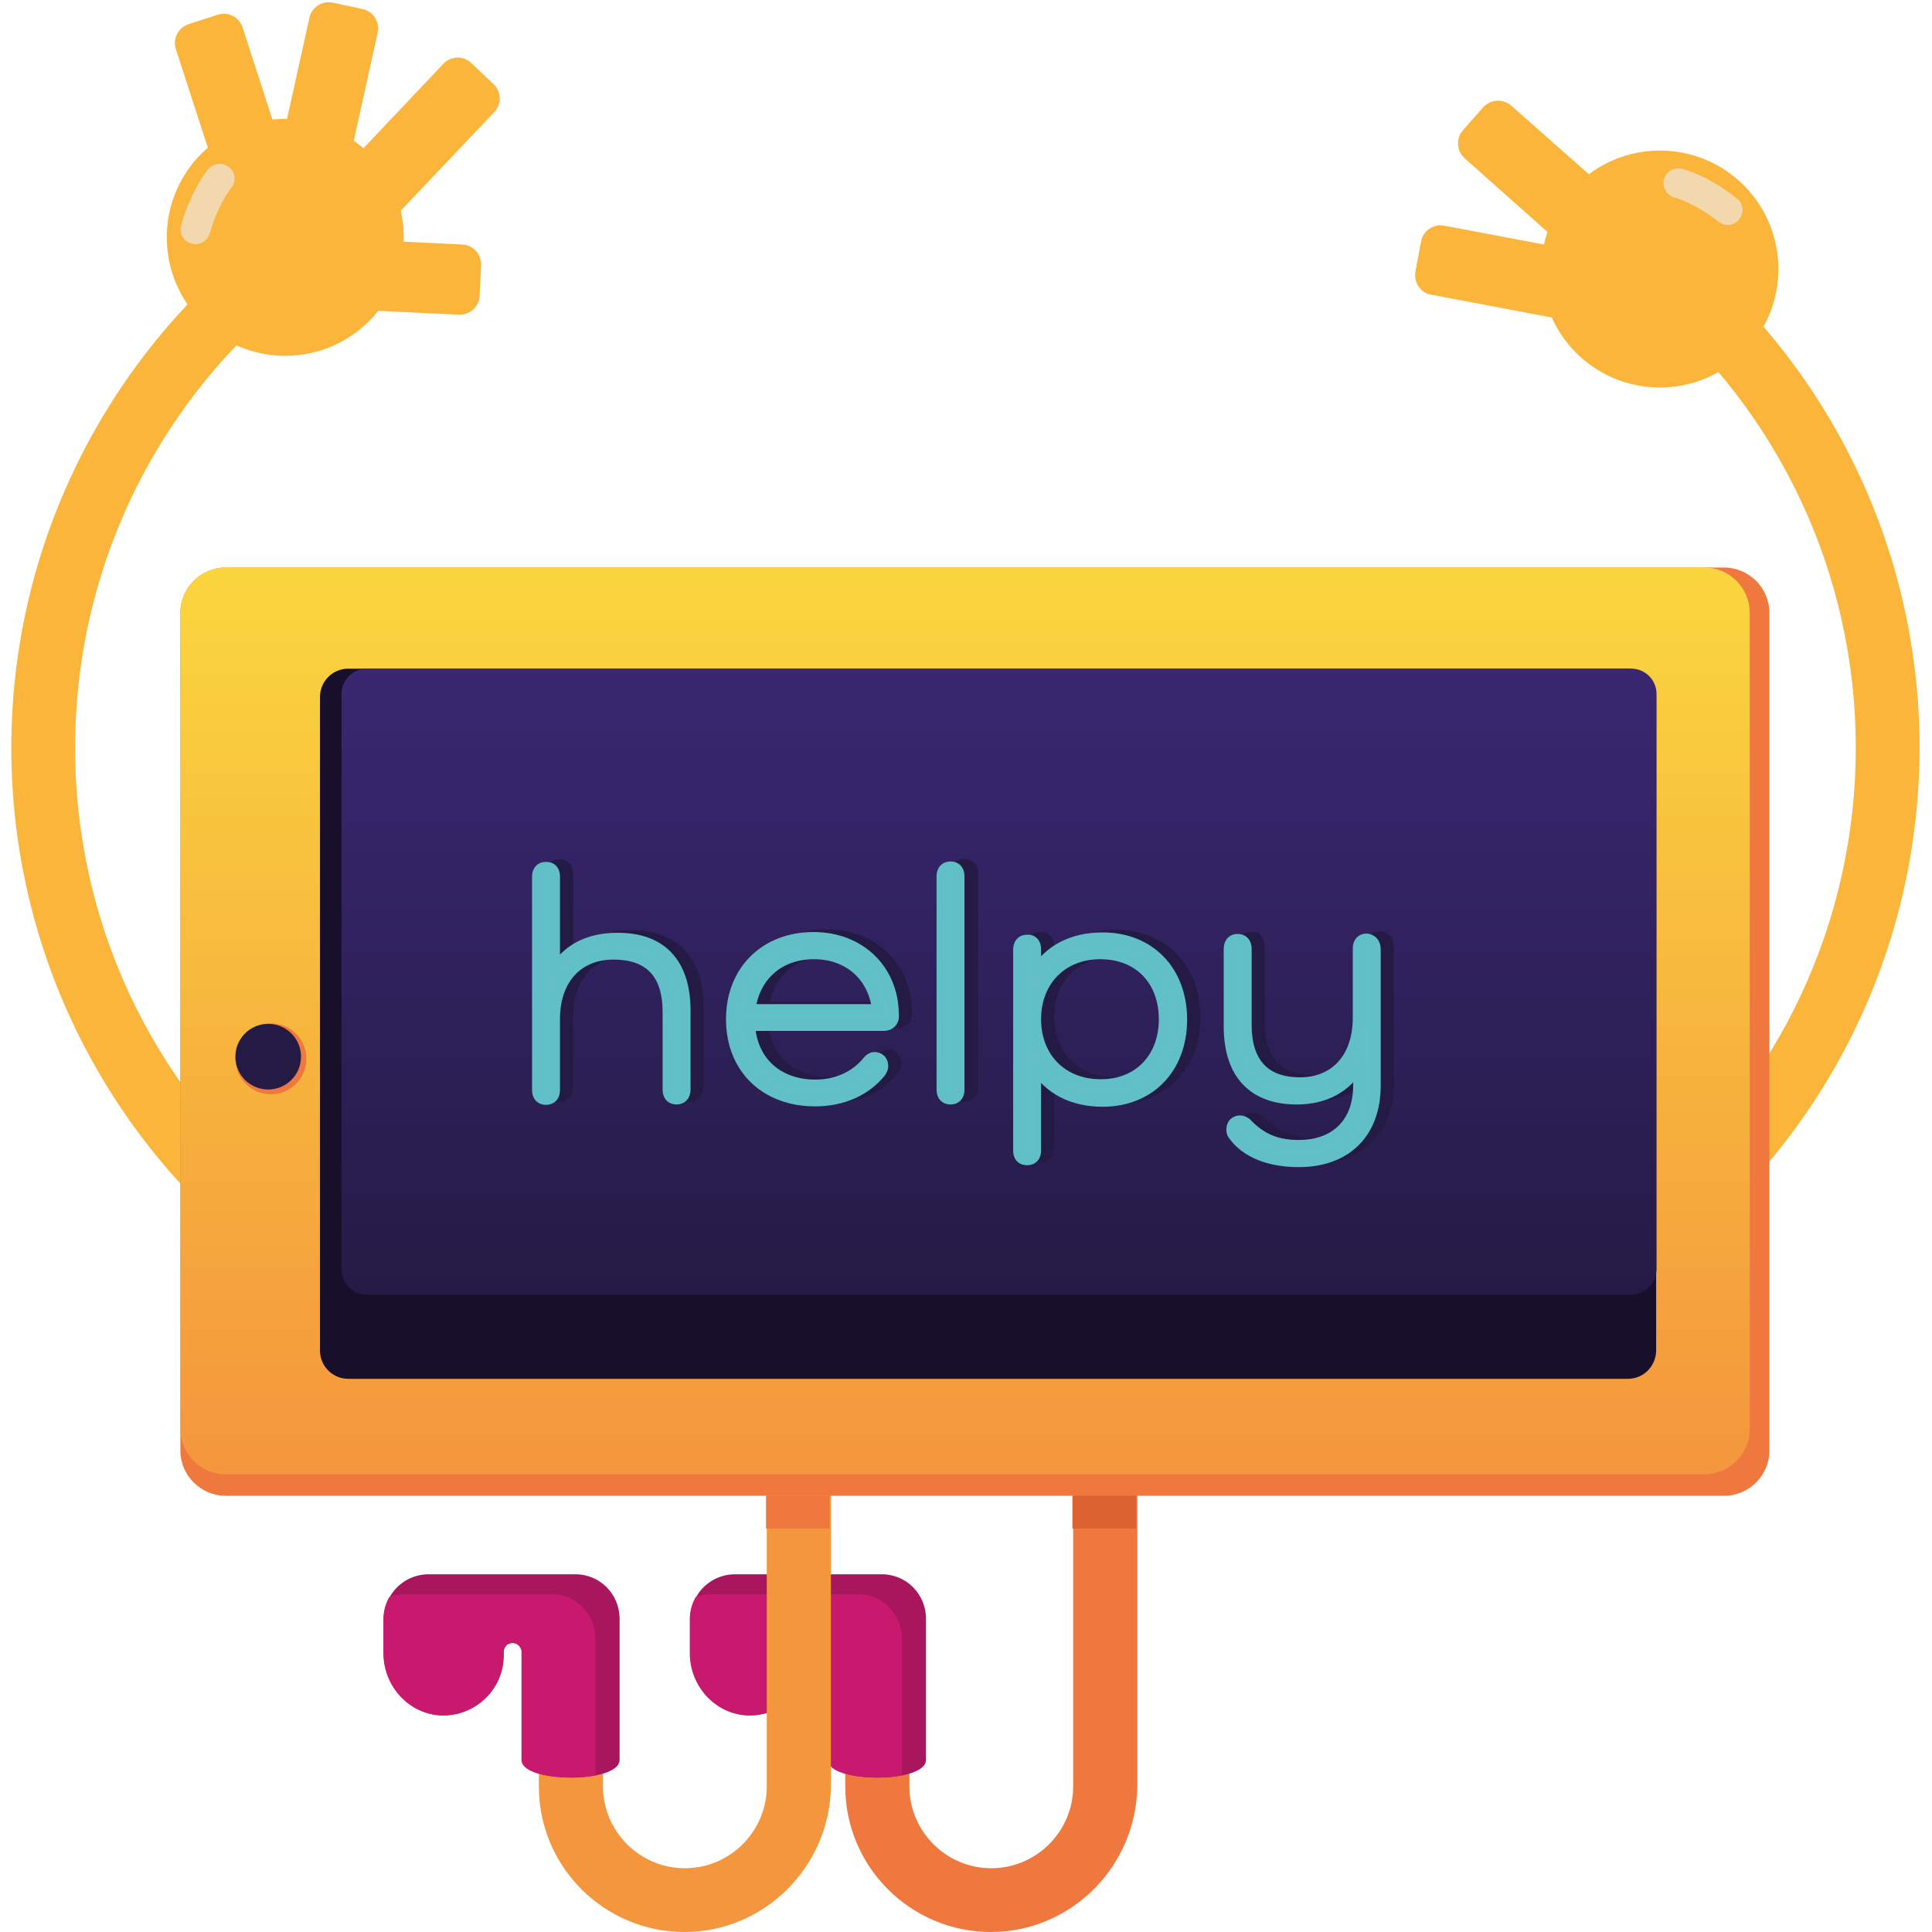 <?xml version="1.0" encoding="utf-8"?>
<!-- Generator: Adobe Illustrator 25.4.1, SVG Export Plug-In . SVG Version: 6.00 Build 0)  -->
<svg version="1.1" id="Calque_1" xmlns="http://www.w3.org/2000/svg" xmlns:xlink="http://www.w3.org/1999/xlink" x="0px" y="0px"
	 viewBox="0 0 512 512" style="enable-background:new 0 0 512 512;" xml:space="preserve">
<style type="text/css">
	.st0{fill:#EF783F;}
	.st1{fill:#A8175D;}
	.st2{fill:#C8196E;}
	.st3{fill:#F4963D;}
	.st4{fill:#FAB53A;}
	.st5{display:none;fill:#F4963D;}
	.st6{fill:url(#SVGID_1_);}
	.st7{display:none;fill:#FAB53A;}
	.st8{fill:#18102A;}
	.st9{fill:url(#SVGID_00000133504005815674896420000009099274469935264681_);}
	.st10{fill:#241B45;}
	.st11{display:none;}
	.st12{display:inline;}
	.st13{fill:#FFFFFF;}
	.st14{fill:#BFDAEE;}
	.st15{fill:#DC6331;}
	.st16{fill:#F3D8AD;}
	.st17{enable-background:new    ;}
	.st18{fill:none;stroke:#241B45;stroke-width:3;stroke-miterlimit:10;}
	.st19{fill:#63C0C7;}
	.st20{fill:none;stroke:#61C0C7;stroke-width:3;stroke-miterlimit:10;}
</style>
<g>
	<g>
		<g>
			<g>
				<g>
					<g>
						<g>
							<path class="st0" d="M262.6,512c-21.3,0-38.6-17.3-38.6-38.6v-24.3c0-4.7,3.8-8.5,8.5-8.5s8.5,3.8,8.5,8.5v24.3
								c0,11.9,9.7,21.7,21.7,21.7c11.9,0,21.7-9.7,21.7-21.7V368.8c0-4.7,3.8-8.5,8.5-8.5s8.5,3.8,8.5,8.5v104.6
								C301.1,494.7,283.8,512,262.6,512z"/>
						</g>
						<path class="st1" d="M245.4,429v37.4c0,2-2.7,3.4-6.3,4.1c-7.7,1.5-19.6,0.1-19.6-4.1v-28.6c0-1.3-1.1-2.4-2.4-2.4
							c-1.4,0-2.4,1.1-2.4,2.4v0.9c0,8.9-7.4,16.1-16.4,15.9c-8.7-0.3-15.4-7.8-15.4-16.5v-9c0-2.2,0.6-4.2,1.6-5.9
							c2-3.6,5.9-6,10.3-6h38.7C240.1,417.1,245.4,422.4,245.4,429z"/>
						<path class="st2" d="M239,434.2v36.3c-7.7,1.5-19.6,0.1-19.6-4.1v-28.6c0-1.3-1.1-2.4-2.4-2.4c-1.4,0-2.4,1.1-2.4,2.4v0.9
							c0,8.9-7.4,16.1-16.4,15.9c-8.7-0.3-15.4-7.8-15.4-16.5v-9c0-2.2,0.6-4.2,1.6-5.9c1.2-0.5,2.6-0.7,4-0.7h38.7
							C233.7,422.3,239,427.7,239,434.2z"/>
					</g>
				</g>
				<g>
					<g>
						<g>
							<path class="st3" d="M181.4,512c-21.3,0-38.6-17.3-38.6-38.6v-24.3c0-4.7,3.8-8.5,8.5-8.5s8.5,3.8,8.5,8.5v24.3
								c0,11.9,9.7,21.7,21.7,21.7c11.9,0,21.7-9.7,21.7-21.7V368.8c0-4.7,3.8-8.5,8.5-8.5s8.5,3.8,8.5,8.5v104.6
								C219.9,494.7,202.6,512,181.4,512z"/>
						</g>
						<path class="st1" d="M164.2,429v37.4c0,2-2.7,3.4-6.3,4.1c-7.7,1.5-19.6,0.1-19.6-4.1v-28.6c0-1.3-1.1-2.4-2.4-2.4
							c-1.4,0-2.4,1.1-2.4,2.4v0.9c0,8.9-7.4,16.1-16.4,15.9c-8.7-0.3-15.4-7.8-15.4-16.5v-9c0-2.2,0.6-4.2,1.6-5.9
							c2-3.6,5.9-6,10.3-6h38.7C158.9,417.1,164.2,422.4,164.2,429z"/>
						<path class="st2" d="M157.8,434.2v36.3c-7.7,1.5-19.6,0.1-19.6-4.1v-28.6c0-1.3-1.1-2.4-2.4-2.4c-1.4,0-2.4,1.1-2.4,2.4v0.9
							c0,8.9-7.4,16.1-16.4,15.9c-8.7-0.3-15.4-7.8-15.4-16.5v-9c0-2.2,0.6-4.2,1.6-5.9c1.2-0.5,2.6-0.7,4-0.7H146
							C152.5,422.3,157.8,427.7,157.8,434.2z"/>
					</g>
				</g>
				<g>
					<g>
						<path class="st4" d="M441.7,331.7c-2.4,0-4.8-1-6.5-3c-3-3.6-2.5-8.9,1.1-11.9c35.3-29.5,55.5-72.7,55.5-118.6
							s-20.2-89.1-55.5-118.6c-3.6-3-4.1-8.3-1.1-11.9s8.3-4.1,11.9-1.1c39.1,32.7,61.6,80.6,61.6,131.5s-22.5,98.9-61.6,131.5
							C445.6,331.1,443.6,331.7,441.7,331.7z"/>
					</g>
					<g>
						<path class="st4" d="M70,331.7c2.4,0,4.8-1,6.5-3c3-3.6,2.5-8.9-1.1-11.9c-35.3-29.5-55.5-72.7-55.5-118.6
							s20.2-89.1,55.5-118.6c3.6-3,4.1-8.3,1.1-11.9s-8.3-4.1-11.9-1.1C25.5,99.4,3,147.3,3,198.2s22.5,98.9,61.6,131.5
							C66.2,331.1,68.1,331.7,70,331.7z"/>
					</g>
				</g>
				<path class="st5" d="M476.5,226.4v89.8c0,10.4-4.7,19.7-12,26c-2.5,28.4-26.3,50.6-55.4,50.6H102.6c-29,0-52.8-22.2-55.4-50.6
					c-7.3-6.3-12-15.6-12-26v-89.8c0-10.4,4.7-19.7,12-26c2.5-28.4,26.3-50.6,55.4-50.6h306.5c29,0,52.9,22.2,55.4,50.6
					C471.8,206.7,476.5,216,476.5,226.4z"/>
				<path class="st0" d="M456.9,396.4H59.8c-6.6,0-12-5.4-12-12v-222c0-6.6,5.4-12,12-12h397.1c6.6,0,12,5.4,12,12v222.1
					C468.9,391,463.5,396.4,456.9,396.4z"/>
				
					<linearGradient id="SVGID_1_" gradientUnits="userSpaceOnUse" x1="255.75" y1="361.6" x2="255.75" y2="121.3" gradientTransform="matrix(1 0 0 -1 0 512)">
					<stop  offset="0" style="stop-color:#FAD63E"/>
					<stop  offset="1" style="stop-color:#F4963D"/>
				</linearGradient>
				<path class="st6" d="M451.7,390.7H59.8c-6.6,0-12-5.4-12-12V162.4c0-6.6,5.4-12,12-12h391.9c6.6,0,12,5.4,12,12v216.4
					C463.7,385.3,458.3,390.7,451.7,390.7z"/>
				<path class="st7" d="M476.5,226.4V273c0,10.4-4.7,19.7-12,26c-2.5,28.4-26.3,50.6-55.4,50.6H102.6c-29,0-52.8-22.2-55.4-50.6
					c-7.3-6.3-12-15.6-12-26v-46.6c0-10.4,4.7-19.7,12-26c2.5-28.4,26.3-50.6,55.4-50.6h306.5c29,0,52.9,22.2,55.4,50.6
					C471.8,206.7,476.5,216,476.5,226.4z"/>
				<path class="st8" d="M431.4,365.4H92.3c-4.2,0-7.5-3.4-7.5-7.5V184.7c0-4.2,3.4-7.5,7.5-7.5h339.1c4.2,0,7.5,3.4,7.5,7.5v173.1
					C438.9,362,435.6,365.4,431.4,365.4z"/>
				
					<linearGradient id="SVGID_00000104683777189856282550000008429266745480929187_" gradientUnits="userSpaceOnUse" x1="264.75" y1="334.8" x2="264.75" y2="168.9" gradientTransform="matrix(1 0 0 -1 0 512)">
					<stop  offset="0" style="stop-color:#3A2772"/>
					<stop  offset="1" style="stop-color:#241B45"/>
				</linearGradient>
				<path style="fill:url(#SVGID_00000104683777189856282550000008429266745480929187_);" d="M432.3,343.1H97.2
					c-3.7,0-6.7-3-6.7-6.7V183.9c0-3.7,3-6.7,6.7-6.7h335.1c3.7,0,6.7,3,6.7,6.7v152.5C438.9,340.1,435.9,343.1,432.3,343.1z"/>
			</g>
			<g>
				<circle class="st0" cx="71.8" cy="280.6" r="9.4"/>
			</g>
			
				<ellipse transform="matrix(3.327796e-02 -0.999 0.999 3.327796e-02 -211.014 341.843)" class="st10" cx="71.2" cy="280" rx="8.7" ry="8.7"/>
		</g>
		<g class="st11">
			<g class="st12">
				<g>
					<path class="st13" d="M40.3,70.7L66,96.8l4.7,4.8l7.3-7.1l24.8-24.4l0.4-0.4c0.7-0.7,1.3-1.5,1.7-2.4c1.4-2.9,0.8-6.5-1.6-9
						L73.2,27.8L63.9,37L51.4,49.2c-2.9,2.9-5.2,6.3-6.6,10.1l-0.4,0.9L40.3,70.7z"/>
					<path class="st14" d="M70.7,102.9l-31.4-32L43.9,59c1.5-3.9,3.8-7.5,6.8-10.4l22.5-22.1l30.7,31.3c2.6,2.6,3.3,6.6,1.7,10
						c-0.5,1-1.1,1.9-1.9,2.6l-0.4,0.3L70.7,102.9z M41.4,70.5l29.4,29.9l31.8-31.3c0.6-0.6,1.1-1.3,1.5-2.1c1.2-2.7,0.7-5.9-1.4-8
						L73.2,29L52,49.9c-2.8,2.8-5,6.2-6.4,9.8L41.4,70.5z"/>
				</g>
				<g>
					<g>
						<path class="st13" d="M93,67l0.7,0.7c0.5,0.5,1,0.9,1.6,1.1c2,1,4.5,0.6,6.2-1.1l11.2-11c2.2-2.2,2.2-5.7,0.1-7.9l-0.1-0.1
							l-0.6-0.6c-2.1-2.2-5.7-2.2-7.8-0.1L93,59.1C90.8,61.3,90.8,64.8,93,67z"/>
						<path class="st14" d="M97.6,70.2c-0.9,0-1.8-0.2-2.7-0.6c-0.7-0.3-1.3-0.7-1.9-1.3l-0.7-0.7c-1.2-1.2-1.9-2.8-1.8-4.6
							c0-1.7,0.7-3.3,1.9-4.5l11.2-11c1.2-1.2,2.8-1.9,4.6-1.8c1.7,0,3.3,0.7,4.5,1.9l0.6,0.6c2.6,2.6,2.5,6.7,0,9.2l-11.2,11
							C100.9,69.6,99.3,70.2,97.6,70.2z M93.6,66.3l0.7,0.7c0.4,0.4,0.9,0.7,1.3,1c1.8,0.8,3.8,0.5,5.2-0.9l11.1-11
							c1.8-1.8,1.9-4.8,0.1-6.6l-0.7-0.7c-0.9-0.9-2-1.4-3.3-1.4s-2.4,0.5-3.3,1.3l-11.2,11C91.8,61.6,91.8,64.5,93.6,66.3z"/>
					</g>
					<g>
						<path class="st13" d="M82.8,56.6l4.1,4.2c1.2,1.2,3.2,1.2,4.4,0l14.6-14.4c1.2-1.2,1.2-3.2,0-4.4l-4.1-4.2
							c-1.2-1.2-3.2-1.2-4.4,0L82.8,52.2C81.6,53.4,81.6,55.4,82.8,56.6z"/>
						<path class="st14" d="M89.1,61.6c-1.7,0-3.3-0.6-4.6-1.9L83.9,59c-1.2-1.2-1.9-2.8-1.8-4.6c0-1.7,0.7-3.3,1.9-4.5l11.2-11
							c2.5-2.5,6.6-2.5,9.1,0.1l0.7,0.7c1.2,1.2,1.9,2.8,1.8,4.6c0,1.7-0.7,3.3-1.9,4.5l-11.2,11C92.4,61,90.8,61.6,89.1,61.6z
							 M85.1,57.7l0.7,0.7c1.8,1.8,4.8,1.9,6.6,0.1l11.2-11c0.9-0.9,1.4-2,1.4-3.3c0-1.2-0.5-2.4-1.3-3.3l-0.7-0.7
							c-0.9-0.9-2-1.4-3.3-1.4c-1.2,0-2.4,0.5-3.3,1.3l-11.2,11c-0.9,0.9-1.4,2-1.4,3.3C83.8,55.7,84.3,56.8,85.1,57.7L85.1,57.7z"
							/>
					</g>
					<g>
						<path class="st13" d="M74.3,48l4.1,4.2c1.2,1.2,3.2,1.2,4.4,0l14.6-14.4c1.2-1.2,1.2-3.2,0-4.4l-4.1-4.2
							c-1.2-1.2-3.2-1.2-4.4,0L74.4,43.6C73.1,44.8,73.1,46.8,74.3,48z"/>
						<path class="st14" d="M80.7,53c-1.7,0-3.3-0.6-4.6-1.9l-0.7-0.7c-1.2-1.2-1.9-2.8-1.8-4.6c0-1.7,0.7-3.3,1.9-4.5l11.2-11
							c1.2-1.2,2.8-1.9,4.6-1.8c1.7,0,3.3,0.7,4.5,1.9l0.7,0.7c1.2,1.2,1.9,2.8,1.8,4.6c0,1.7-0.7,3.3-1.9,4.5l-11.2,11
							C83.9,52.4,82.3,53,80.7,53z M76.7,49.1l0.7,0.7c1.8,1.8,4.8,1.9,6.6,0.1l11.2-11c0.9-0.9,1.4-2,1.4-3.3
							c0-1.2-0.5-2.4-1.3-3.3l-0.7-0.7c-0.9-0.9-2-1.4-3.3-1.4c-1.2,0-2.4,0.5-3.3,1.3l-11.2,11c-0.9,0.9-1.4,2-1.4,3.3
							C75.3,47.1,75.8,48.2,76.7,49.1L76.7,49.1z"/>
					</g>
					<g>
						<path class="st13" d="M65.9,39.4l4.1,4.2c1.2,1.2,3.2,1.2,4.4,0L89,29.2c1.2-1.2,1.2-3.2,0-4.4l-4-4.1c-1.2-1.2-3.2-1.2-4.4,0
							L65.9,35C64.7,36.2,64.7,38.2,65.9,39.4z"/>
						<path class="st14" d="M72.2,44.4c-1.7,0-3.3-0.6-4.6-1.9l-0.7-0.7c-2.5-2.5-2.4-6.6,0.1-9.1l11.2-11c1.2-1.2,2.8-1.9,4.6-1.8
							c1.7,0,3.3,0.7,4.5,1.9l0.7,0.7c2.5,2.5,2.5,6.6-0.1,9.1l-11.2,11C75.5,43.8,73.8,44.4,72.2,44.4z M68.2,40.5l0.7,0.7
							c1.8,1.8,4.8,1.9,6.6,0.1l11.2-11c1.8-1.8,1.9-4.8,0.1-6.6L86,23c-0.9-0.9-2-1.4-3.3-1.4c-1.2-0.1-2.4,0.5-3.3,1.3l-11.2,11
							C66.4,35.7,66.4,38.7,68.2,40.5L68.2,40.5z"/>
					</g>
				</g>
			</g>
			<g class="st12">
				<g>
					<path class="st13" d="M73.3,72.5c-8.7,8.6-8.9,22.6-0.3,31.4l0.1,0.1l25.4-24.9c2.6-2.6,3.3-6.4,2-9.6
						c-5.5-3.4-12.2-4.2-18.3-2.3C78.9,68.2,75.8,70,73.3,72.5z"/>
					<path class="st14" d="M73.1,105.3l-0.6-0.6c-4.4-4.5-6.8-10.3-6.7-16.5c0.1-6.2,2.5-11.9,6.9-16.3l0,0c2.6-2.6,5.8-4.5,9.3-5.5
						c6.4-2,13.3-1.2,19,2.4l0.2,0.2l0.1,0.3c1.5,3.6,0.6,7.8-2.2,10.6L73.1,105.3z M73.9,73.2L73.9,73.2c-4.1,4-6.3,9.3-6.4,15
						c0,5.4,1.9,10.6,5.6,14.6l24.7-24.3c2.2-2.2,3-5.4,1.9-8.4c-5.2-3.1-11.5-3.9-17.3-2C79.2,69.1,76.3,70.8,73.9,73.2z"/>
				</g>
				<g>
					<path class="st13" d="M78.1,53.8l-0.7,0.7c-2.2,2.1-2.2,5.7-0.1,7.8L96,81.4l2.4-2.3c2.6-2.6,3.3-6.4,2-9.6c-0.4-1-1-2-1.9-2.8
						L86,53.8C83.8,51.6,80.3,51.6,78.1,53.8z"/>
					<path class="st14" d="M96.1,82.6L76.7,62.9c-1.2-1.2-1.9-2.8-1.8-4.6c0-1.7,0.7-3.3,1.9-4.5l0.7-0.7c1.2-1.2,2.9-1.9,4.6-1.9
						s3.3,0.7,4.5,1.9L99.2,66c0.9,0.9,1.6,2,2.1,3.1c1.5,3.6,0.6,7.8-2.2,10.6L96.1,82.6z M82,53.1c-1.2,0-2.4,0.5-3.3,1.3L78,55.1
						c-0.9,0.9-1.4,2-1.4,3.3c0,1.2,0.5,2.4,1.3,3.3L96,80.1l1.7-1.7c2.3-2.3,3-5.6,1.8-8.6c-0.4-1-1-1.8-1.7-2.6L85.3,54.5
						C84.5,53.6,83.3,53.1,82,53.1L82,53.1z"/>
				</g>
			</g>
			<g class="st12">
				<path class="st13" d="M29.2,70.9l38.1,38.8c1.8,1.8,4.6,1.8,6.4,0.1l5.1-5c1.8-1.8,1.8-4.6,0.1-6.4L40.8,59.6
					c-1.8-1.8-4.6-1.8-6.4-0.1l-5.1,5C27.5,66.3,27.5,69.1,29.2,70.9z"/>
				<path class="st14" d="M70.6,110.5L70.6,110.5c-2.5,0-4.7-1-6.4-2.7L31.1,74.1c-1.7-1.7-2.6-4-2.6-6.4s1-4.6,2.7-6.3
					s3.9-2.6,6.3-2.6h0.1c2.4,0,4.6,1,6.3,2.7L77,95.2c3.5,3.5,3.4,9.2-0.1,12.7C75.2,109.6,73,110.5,70.6,110.5z M32.3,72.8
					l33.1,33.7c1.3,1.4,3.2,2.1,5.1,2.2c1.9,0,3.7-0.7,5.1-2.1c2.8-2.8,2.9-7.4,0.1-10.2L42.6,62.7c-1.4-1.4-3.2-2.1-5.1-2.2
					c-2-0.1-3.7,0.7-5.1,2.1c-1.4,1.3-2.1,3.2-2.2,5.1C30.3,69.7,31,71.5,32.3,72.8L32.3,72.8z"/>
			</g>
		</g>
		<g class="st11">
			<g class="st12">
				<g>
					<path class="st13" d="M470.4,70.2l-25.7,26.1l-4.7,4.8l-7.3-7.1l-24.8-24.4l-0.4-0.4c-0.7-0.7-1.3-1.5-1.7-2.4
						c-1.4-2.9-0.8-6.5,1.6-9l30.1-30.6l9.3,9.2l12.5,12.3c2.9,2.9,5.2,6.3,6.6,10.1l0.4,0.9L470.4,70.2z"/>
					<path class="st14" d="M440,102.4l-33.1-32.5c-0.8-0.7-1.4-1.6-1.8-2.6c-1.5-3.4-0.8-7.4,1.7-10L437.5,26L460,48.2
						c3,3,5.4,6.6,6.8,10.4l4.6,11.9L440,102.4z M437.6,28.6l-29.5,30c-2.1,2.1-2.6,5.3-1.4,8c0.4,0.8,0.9,1.5,1.5,2.1l0.4,0.4
						L440,99.9L469.4,70l-4.2-10.8c-1.4-3.6-3.6-7-6.4-9.8L437.6,28.6z"/>
				</g>
				<g>
					<g>
						<path class="st13" d="M417.8,66.5l-0.7,0.7c-0.5,0.5-1,0.9-1.6,1.1c-2,1-4.5,0.6-6.2-1.1l-11.2-11c-2.2-2.2-2.2-5.7-0.1-7.9
							l0.1-0.1l0.6-0.6c2.1-2.2,5.7-2.2,7.8-0.1l11.2,11C419.9,60.8,420,64.3,417.8,66.5z"/>
						<path class="st14" d="M413.2,69.8c-1.6,0-3.2-0.6-4.5-1.8l-11.2-11c-2.5-2.5-2.6-6.6-0.1-9.1l0.7-0.7c1.2-1.2,2.8-1.9,4.5-1.9
							l0,0c1.7,0,3.3,0.7,4.5,1.8l11.2,11c1.2,1.2,1.9,2.8,1.9,4.5c0,1.7-0.6,3.3-1.8,4.6l0,0l-0.7,0.7c-0.5,0.6-1.2,1-1.9,1.3
							C415,69.6,414.1,69.8,413.2,69.8z M402.7,47L402.7,47c-1.3,0-2.5,0.5-3.3,1.4l-0.6,0.6c-1.9,1.9-1.8,4.9,0,6.7l11.2,11
							c1.4,1.4,3.5,1.7,5.2,0.9c0.5-0.2,1-0.5,1.4-1l0.7-0.7c0.9-0.9,1.3-2.1,1.3-3.3s-0.5-2.4-1.4-3.3l-11.2-11
							C405.1,47.5,403.9,47,402.7,47z"/>
					</g>
					<g>
						<path class="st13" d="M428,56.2l-4.1,4.2c-1.2,1.2-3.2,1.2-4.4,0L404.9,46c-1.2-1.2-1.2-3.2,0-4.4l4.1-4.2
							c1.2-1.2,3.2-1.2,4.4,0L428,51.8C429.2,53,429.2,54.9,428,56.2z"/>
						<path class="st14" d="M421.6,61.2c-1.6,0-3.3-0.6-4.5-1.8l-11.2-11c-1.2-1.2-1.9-2.8-1.9-4.5s0.6-3.3,1.8-4.6l0.7-0.7
							c2.5-2.5,6.6-2.6,9.1-0.1l11.2,11c1.2,1.2,1.9,2.8,1.9,4.5s-0.6,3.3-1.8,4.6l-0.7,0.7C425,60.5,423.3,61.2,421.6,61.2z
							 M411.2,38.4c-1.2,0-2.4,0.5-3.3,1.4l-0.7,0.7c-0.9,0.9-1.3,2.1-1.3,3.3s0.5,2.4,1.4,3.3l11.2,11c0.9,0.9,2.1,1.4,3.3,1.3
							c1.2,0,2.4-0.5,3.3-1.4l0.7-0.7c0.9-0.9,1.3-2.1,1.3-3.3s-0.5-2.4-1.4-3.3l-11.2-11C413.5,38.8,412.3,38.4,411.2,38.4z"/>
					</g>
					<g>
						<path class="st13" d="M436.4,47.6l-4.1,4.2c-1.2,1.2-3.2,1.2-4.4,0l-14.6-14.4c-1.2-1.2-1.2-3.2,0-4.4l4.1-4.2
							c1.2-1.2,3.2-1.2,4.4,0l14.6,14.4C437.6,44.4,437.7,46.3,436.4,47.6z"/>
						<path class="st14" d="M430.1,52.5c-1.7,0-3.3-0.7-4.5-1.8l-11.2-11c-1.2-1.2-1.9-2.8-1.9-4.5s0.6-3.3,1.8-4.6l0.7-0.7
							c1.2-1.2,2.8-1.9,4.5-1.9s3.3,0.6,4.6,1.8l11.2,11c1.2,1.2,1.9,2.8,1.9,4.5s-0.6,3.3-1.8,4.6l-0.7,0.7
							C433.5,51.8,431.9,52.5,430.1,52.5L430.1,52.5z M419.6,29.8L419.6,29.8c-1.3,0-2.5,0.5-3.3,1.4l-0.7,0.7
							c-0.9,0.9-1.3,2.1-1.3,3.3s0.5,2.4,1.4,3.3l11.2,11c0.9,0.9,2.1,1.4,3.3,1.3c1.2,0,2.4-0.5,3.3-1.4l0.7-0.7
							c0.9-0.9,1.3-2.1,1.3-3.3s-0.5-2.4-1.4-3.3l-11.2-11C422,30.2,420.9,29.8,419.6,29.8z"/>
					</g>
					<g>
						<path class="st13" d="M444.9,38.9l-4.1,4.2c-1.2,1.2-3.2,1.2-4.4,0l-14.6-14.4c-1.2-1.2-1.2-3.2,0-4.4l4.1-4.2
							c1.2-1.2,3.2-1.2,4.4,0l14.6,14.4C446.1,35.7,446.1,37.7,444.9,38.9z"/>
						<path class="st14" d="M438.6,43.9c-1.6,0-3.3-0.6-4.5-1.8l-11.2-11c-1.2-1.2-1.9-2.8-1.9-4.5s0.6-3.3,1.8-4.6l0.7-0.7
							c1.2-1.2,2.8-1.9,4.5-1.9s3.3,0.6,4.6,1.8l11.2,11c2.5,2.5,2.6,6.6,0.1,9.1l0,0l-0.7,0.7C441.9,43.3,440.2,43.9,438.6,43.9z
							 M428.1,21.2L428.1,21.2c-1.3,0-2.5,0.5-3.3,1.4l-0.7,0.7c-1.8,1.8-1.8,4.8,0.1,6.6l11.2,11c1.8,1.8,4.8,1.8,6.6-0.1l0.7-0.7
							c1.8-1.8,1.8-4.8-0.1-6.6l-11.2-11C430.5,21.6,429.3,21.2,428.1,21.2z"/>
					</g>
				</g>
			</g>
			<g class="st12">
				<g>
					<path class="st13" d="M437.5,72.1c8.7,8.6,8.9,22.6,0.3,31.4l-0.1,0.1l-25.4-24.9c-2.6-2.6-3.3-6.4-2-9.6
						c5.5-3.4,12.2-4.2,18.3-2.3C431.9,67.8,434.9,69.5,437.5,72.1z"/>
					<path class="st14" d="M437.8,104.7l-0.7-0.5l-25.4-24.9c-2.8-2.8-3.7-6.9-2.2-10.6l0.1-0.3l0.2-0.2c5.7-3.5,12.6-4.4,19-2.4
						c3.5,1.1,6.7,3,9.3,5.5l0,0c4.4,4.3,6.8,10.1,6.9,16.3s-2.3,12-6.6,16.4L437.8,104.7z M411.1,69.6c-1.1,2.9-0.3,6.2,1.9,8.4
						l24.7,24.3c3.7-4.1,5.6-9.2,5.6-14.6c-0.1-5.7-2.3-11-6.4-15c-2.4-2.4-5.4-4.1-8.6-5.1C422.5,65.8,416.3,66.5,411.1,69.6z"/>
				</g>
				<g>
					<path class="st13" d="M432.6,53.3l0.7,0.7c2.2,2.1,2.2,5.7,0.1,7.8l-18.7,19.1l-2.4-2.3c-2.6-2.6-3.3-6.4-2-9.6
						c0.4-1,1-2,1.9-2.8l12.6-12.8C427,51.2,430.5,51.2,432.6,53.3z"/>
					<path class="st14" d="M414.7,82.2l-3-2.9c-2.8-2.8-3.7-6.9-2.2-10.6c0.5-1.2,1.2-2.2,2.1-3.1l12.6-12.8
						c1.2-1.2,2.8-1.9,4.5-1.9c1.8,0,3.3,0.6,4.6,1.9l0.7,0.7c1.2,1.2,1.9,2.8,1.9,4.5s-0.6,3.3-1.8,4.6L414.7,82.2z M428.7,52.6
						L428.7,52.6c-1.3,0-2.4,0.5-3.3,1.4l-12.6,12.8c-0.7,0.7-1.3,1.6-1.7,2.6c-1.2,3-0.5,6.4,1.8,8.6l1.7,1.7l18.1-18.4
						c0.9-0.9,1.3-2.1,1.3-3.3s-0.5-2.4-1.4-3.3L432,54C431.1,53.1,430,52.6,428.7,52.6z"/>
				</g>
			</g>
			<g class="st12">
				<path class="st13" d="M481.5,70.5l-38.1,38.8c-1.8,1.8-4.6,1.8-6.4,0.1l-5.1-5c-1.8-1.8-1.8-4.6-0.1-6.4L470,59.1
					c1.8-1.8,4.6-1.8,6.4-0.1l5.1,5C483.3,65.8,483.3,68.7,481.5,70.5z"/>
				<path class="st14" d="M440.2,110c-2.4,0-4.6-0.9-6.3-2.6c-1.7-1.7-2.7-3.9-2.7-6.3s0.9-4.7,2.6-6.4L466.9,61
					c1.7-1.7,3.9-2.7,6.3-2.7h0.1c2.4,0,4.6,0.9,6.3,2.6c1.7,1.7,2.7,3.9,2.7,6.3s-0.9,4.7-2.6,6.4l-33.1,33.7
					C444.9,109.1,442.6,110,440.2,110L440.2,110z M473.3,60.1C473.3,60.1,473.2,60.1,473.3,60.1c-2,0-3.8,0.8-5.1,2.2L435,96
					c-1.3,1.4-2.1,3.2-2.1,5.1s0.8,3.7,2.2,5.1c1.4,1.4,3.2,2.1,5.1,2.1s3.7-0.8,5.1-2.2l33.1-33.7c1.3-1.4,2.1-3.2,2.1-5.1
					s-0.8-3.7-2.2-5.1C477,60.9,475.2,60.1,473.3,60.1z"/>
			</g>
		</g>
		<g>
			<rect x="203" y="396.4" class="st0" width="16.9" height="8.7"/>
		</g>
		<g>
			<rect x="284.2" y="396.4" class="st15" width="16.9" height="8.7"/>
		</g>
		<g>
			<g>
				<g>
					<path class="st4" d="M93.7,61.5l-5.9-5.6c-2.1-2-2.2-5.3-0.2-7.4l29.9-31.6c2-2.1,5.3-2.2,7.4-0.2l5.9,5.6
						c2.1,2,2.2,5.3,0.2,7.4l-30,31.6C99.1,63.4,95.8,63.4,93.7,61.5z"/>
					<path class="st4" d="M73.1,75.8l0.4-8.1c0.1-2.9,2.6-5.1,5.5-5l43.5,2.1c2.9,0.1,5.1,2.6,5,5.5l-0.4,8.1
						c-0.1,2.9-2.6,5.1-5.5,5L78,81.3C75.2,81.1,72.9,78.7,73.1,75.8z"/>
					<path class="st4" d="M84.5,55.1l-7.9-1.7c-2.8-0.6-4.6-3.4-4-6.2L82,4.7c0.6-2.8,3.4-4.6,6.2-4l7.9,1.7c2.8,0.6,4.6,3.4,4,6.2
						l-9.4,42.5C90.1,54,87.3,55.8,84.5,55.1z"/>
					<path class="st4" d="M74.3,55.2l-7.7,2.5c-2.7,0.9-5.7-0.6-6.6-3.4L46.6,13c-0.9-2.7,0.6-5.7,3.4-6.6l7.7-2.5
						c2.7-0.9,5.7,0.6,6.6,3.4l13.4,41.4C78.5,51.4,77,54.4,74.3,55.2z"/>
				</g>
				<circle class="st4" cx="75.6" cy="62.9" r="31.4"/>
				<path class="st16" d="M53.9,64.1c0.8-0.5,1.4-1.3,1.7-2.2c2.2-8,5.6-11.9,5.6-12c1.4-1.6,1.3-4.1-0.4-5.5
					c-1.6-1.4-4.1-1.3-5.5,0.3c-0.2,0.2-4.5,5.2-7.3,15c-0.6,2.1,0.6,4.3,2.7,4.8C51.8,64.9,53,64.7,53.9,64.1z"/>
			</g>
		</g>
		<g>
			<g class="st17">
				<path class="st10" d="M185,267.1v21c0,1.5-0.9,2.4-2.2,2.4c-1.4,0-2.2-0.9-2.2-2.4v-20.6c0-10.2-4.9-15.4-14.5-15.4
					s-15.7,6.7-15.7,17.3v18.8c0,1.5-0.8,2.4-2.2,2.4c-1.4,0-2.2-0.9-2.2-2.4v-56.6c0-1.5,0.8-2.4,2.2-2.4c1.5,0,2.2,0.9,2.2,2.4
					v24.9h0.2c3.1-5.4,8.8-8.5,16.4-8.5C178.7,247.9,185,254.6,185,267.1z"/>
				<path class="st10" d="M237.7,271h-35.6c0.6,9.5,7.3,15.9,17.5,15.9c6,0,10.9-2.5,14-6.4c0.4-0.5,1-0.9,1.6-0.9
					c1.5,0,2.2,1,2.2,2.3c0,0.5-0.3,1-0.6,1.5c-3.8,4.7-9.8,7.6-17.3,7.6c-13.2,0-22.1-8.7-22.1-21.6c0-12.8,8.9-21.6,21.7-21.6
					c12.3,0,21.1,8.6,21.1,20.5C240.4,270,239.3,271,237.7,271z M202.3,267h33.9c-1-9-7.7-14.9-16.9-14.9
					C209.9,252,203.3,258,202.3,267z"/>
				<path class="st10" d="M257.7,231.5v56.6c0,1.5-0.8,2.4-2.2,2.4c-1.4,0-2.2-0.9-2.2-2.4v-56.6c0-1.5,0.8-2.4,2.2-2.4
					C256.9,229.1,257.7,230,257.7,231.5z"/>
				<path class="st10" d="M277.9,250.9v6h0.2c3.4-5.7,9.6-9,17.6-9c12.4,0,20.9,8.7,20.9,21.6c0,12.9-8.5,21.6-20.9,21.6
					c-8,0-14.2-3.3-17.6-9h-0.2v22.1c0,1.5-0.8,2.4-2.2,2.4c-1.5,0-2.2-0.9-2.2-2.4v-53.2c0-1.6,0.8-2.5,2.2-2.5
					C277.2,248.4,277.9,249.4,277.9,250.9z M312.1,269.5c0-10.4-6.8-17.4-17-17.4c-10.1,0-17.2,7.1-17.2,17.4
					c0,10.3,7.1,17.4,17.2,17.4C305.3,286.9,312.1,279.8,312.1,269.5z"/>
				<path class="st10" d="M367.9,250.9V287c0,12.5-7.7,20.1-20.2,20.1c-7.4,0-13.8-2.2-17.3-7.1c-0.3-0.3-0.4-0.9-0.4-1.4
					c0-1.3,0.8-2.2,2.2-2.2c0.5,0,1.1,0.3,1.5,0.6c4,4.2,8.1,5.9,14,5.9c9.8,0,15.9-6,15.9-15.9V282h-0.2c-3.1,5.4-8.8,8.6-16.2,8.6
					c-11.6,0-17.9-6.7-17.9-19.2v-20.5c0-1.6,0.8-2.5,2.2-2.5c1.4,0,2.2,0.9,2.2,2.5V271c0,10.2,5,15.4,14.3,15.4
					c9.4,0,15.5-6.6,15.5-17.3v-18.3c0-1.6,0.8-2.5,2.2-2.5C367.2,248.4,367.9,249.4,367.9,250.9z"/>
			</g>
			<g class="st17">
				<path class="st18" d="M185,267.1v21c0,1.5-0.9,2.4-2.2,2.4c-1.4,0-2.2-0.9-2.2-2.4v-20.6c0-10.2-4.9-15.4-14.5-15.4
					s-15.7,6.7-15.7,17.3v18.8c0,1.5-0.8,2.4-2.2,2.4c-1.4,0-2.2-0.9-2.2-2.4v-56.6c0-1.5,0.8-2.4,2.2-2.4c1.5,0,2.2,0.9,2.2,2.4
					v24.9h0.2c3.1-5.4,8.8-8.5,16.4-8.5C178.7,247.9,185,254.6,185,267.1z"/>
				<path class="st18" d="M237.7,271h-35.6c0.6,9.5,7.3,15.9,17.5,15.9c6,0,10.9-2.5,14-6.4c0.4-0.5,1-0.9,1.6-0.9
					c1.5,0,2.2,1,2.2,2.3c0,0.5-0.3,1-0.6,1.5c-3.8,4.7-9.8,7.6-17.3,7.6c-13.2,0-22.1-8.7-22.1-21.6c0-12.8,8.9-21.6,21.7-21.6
					c12.3,0,21.1,8.6,21.1,20.5C240.4,270,239.3,271,237.7,271z M202.3,267h33.9c-1-9-7.7-14.9-16.9-14.9
					C209.9,252,203.3,258,202.3,267z"/>
				<path class="st18" d="M257.7,231.5v56.6c0,1.5-0.8,2.4-2.2,2.4c-1.4,0-2.2-0.9-2.2-2.4v-56.6c0-1.5,0.8-2.4,2.2-2.4
					C256.9,229.1,257.7,230,257.7,231.5z"/>
				<path class="st18" d="M277.9,250.9v6h0.2c3.4-5.7,9.6-9,17.6-9c12.4,0,20.9,8.7,20.9,21.6c0,12.9-8.5,21.6-20.9,21.6
					c-8,0-14.2-3.3-17.6-9h-0.2v22.1c0,1.5-0.8,2.4-2.2,2.4c-1.5,0-2.2-0.9-2.2-2.4v-53.2c0-1.6,0.8-2.5,2.2-2.5
					C277.2,248.4,277.9,249.4,277.9,250.9z M312.1,269.5c0-10.4-6.8-17.4-17-17.4c-10.1,0-17.2,7.1-17.2,17.4
					c0,10.3,7.1,17.4,17.2,17.4C305.3,286.9,312.1,279.8,312.1,269.5z"/>
				<path class="st18" d="M367.9,250.9V287c0,12.5-7.7,20.1-20.2,20.1c-7.4,0-13.8-2.2-17.3-7.1c-0.3-0.3-0.4-0.9-0.4-1.4
					c0-1.3,0.8-2.2,2.2-2.2c0.5,0,1.1,0.3,1.5,0.6c4,4.2,8.1,5.9,14,5.9c9.8,0,15.9-6,15.9-15.9V282h-0.2c-3.1,5.4-8.8,8.6-16.2,8.6
					c-11.6,0-17.9-6.7-17.9-19.2v-20.5c0-1.6,0.8-2.5,2.2-2.5c1.4,0,2.2,0.9,2.2,2.5V271c0,10.2,5,15.4,14.3,15.4
					c9.4,0,15.5-6.6,15.5-17.3v-18.3c0-1.6,0.8-2.5,2.2-2.5C367.2,248.4,367.9,249.4,367.9,250.9z"/>
			</g>
			<g class="st17">
				<path class="st19" d="M181.5,267.8v21c0,1.5-0.9,2.4-2.2,2.4c-1.4,0-2.2-0.9-2.2-2.4v-20.6c0-10.2-4.9-15.4-14.5-15.4
					s-15.7,6.7-15.7,17.3v18.8c0,1.5-0.8,2.4-2.2,2.4c-1.4,0-2.2-0.9-2.2-2.4v-56.6c0-1.5,0.8-2.4,2.2-2.4c1.5,0,2.2,0.9,2.2,2.4
					v24.9h0.2c3.1-5.4,8.8-8.5,16.4-8.5C175.2,248.6,181.5,255.3,181.5,267.8z"/>
				<path class="st19" d="M234.2,271.7h-35.6c0.6,9.5,7.3,15.9,17.5,15.9c6,0,10.9-2.5,14-6.4c0.4-0.5,1-0.9,1.6-0.9
					c1.5,0,2.2,1,2.2,2.3c0,0.5-0.3,1-0.6,1.5c-3.8,4.7-9.8,7.6-17.3,7.6c-13.2,0-22.1-8.7-22.1-21.6c0-12.8,8.9-21.6,21.7-21.6
					c12.3,0,21.1,8.6,21.1,20.5C236.9,270.7,235.7,271.7,234.2,271.7z M198.7,267.6h33.9c-1-9-7.7-14.9-16.9-14.9
					C206.3,252.7,199.8,258.7,198.7,267.6z"/>
				<path class="st19" d="M254.1,232.2v56.6c0,1.5-0.8,2.4-2.2,2.4c-1.4,0-2.2-0.9-2.2-2.4v-56.6c0-1.5,0.8-2.4,2.2-2.4
					C253.3,229.8,254.1,230.7,254.1,232.2z"/>
				<path class="st19" d="M274.4,251.6v6h0.2c3.4-5.7,9.6-9,17.6-9c12.4,0,20.9,8.7,20.9,21.6c0,12.9-8.5,21.6-20.9,21.6
					c-8,0-14.2-3.3-17.6-9h-0.2v22.1c0,1.5-0.8,2.4-2.2,2.4c-1.5,0-2.2-0.9-2.2-2.4v-53.2c0-1.6,0.8-2.5,2.2-2.5
					C273.6,249.1,274.4,250,274.4,251.6z M308.6,270.1c0-10.4-6.8-17.4-17-17.4c-10.1,0-17.2,7.1-17.2,17.4
					c0,10.3,7.1,17.4,17.2,17.4C301.7,287.6,308.6,280.5,308.6,270.1z"/>
				<path class="st19" d="M364.4,251.6v36.1c0,12.5-7.7,20.1-20.2,20.1c-7.4,0-13.8-2.2-17.3-7.1c-0.3-0.3-0.4-0.9-0.4-1.4
					c0-1.3,0.8-2.2,2.2-2.2c0.5,0,1.1,0.3,1.5,0.6c4,4.2,8.1,5.9,14,5.9c9.8,0,15.9-6,15.9-15.9v-5.1h-0.2
					c-3.1,5.4-8.8,8.6-16.2,8.6c-11.6,0-17.9-6.7-17.9-19.2v-20.5c0-1.6,0.8-2.5,2.2-2.5c1.4,0,2.2,0.9,2.2,2.5v20.1
					c0,10.2,5,15.4,14.3,15.4c9.4,0,15.5-6.6,15.5-17.3v-18.3c0-1.6,0.8-2.5,2.2-2.5C363.6,249.1,364.4,250,364.4,251.6z"/>
			</g>
			<g class="st17">
				<path class="st20" d="M181.5,267.8v21c0,1.5-0.9,2.4-2.2,2.4c-1.4,0-2.2-0.9-2.2-2.4v-20.6c0-10.2-4.9-15.4-14.5-15.4
					s-15.7,6.7-15.7,17.3v18.8c0,1.5-0.8,2.4-2.2,2.4c-1.4,0-2.2-0.9-2.2-2.4v-56.6c0-1.5,0.8-2.4,2.2-2.4c1.5,0,2.2,0.9,2.2,2.4
					v24.9h0.2c3.1-5.4,8.8-8.5,16.4-8.5C175.2,248.6,181.5,255.3,181.5,267.8z"/>
				<path class="st20" d="M234.2,271.7h-35.6c0.6,9.5,7.3,15.9,17.5,15.9c6,0,10.9-2.5,14-6.4c0.4-0.5,1-0.9,1.6-0.9
					c1.5,0,2.2,1,2.2,2.3c0,0.5-0.3,1-0.6,1.5c-3.8,4.7-9.8,7.6-17.3,7.6c-13.2,0-22.1-8.7-22.1-21.6c0-12.8,8.9-21.6,21.7-21.6
					c12.3,0,21.1,8.6,21.1,20.5C236.9,270.7,235.7,271.7,234.2,271.7z M198.7,267.6h33.9c-1-9-7.7-14.9-16.9-14.9
					C206.3,252.7,199.8,258.7,198.7,267.6z"/>
				<path class="st20" d="M254.1,232.2v56.6c0,1.5-0.8,2.4-2.2,2.4c-1.4,0-2.2-0.9-2.2-2.4v-56.6c0-1.5,0.8-2.4,2.2-2.4
					C253.3,229.8,254.1,230.7,254.1,232.2z"/>
				<path class="st20" d="M274.4,251.6v6h0.2c3.4-5.7,9.6-9,17.6-9c12.4,0,20.9,8.7,20.9,21.6c0,12.9-8.5,21.6-20.9,21.6
					c-8,0-14.2-3.3-17.6-9h-0.2v22.1c0,1.5-0.8,2.4-2.2,2.4c-1.5,0-2.2-0.9-2.2-2.4v-53.2c0-1.6,0.8-2.5,2.2-2.5
					C273.6,249.1,274.4,250,274.4,251.6z M308.6,270.1c0-10.4-6.8-17.4-17-17.4c-10.1,0-17.2,7.1-17.2,17.4
					c0,10.3,7.1,17.4,17.2,17.4C301.7,287.6,308.6,280.5,308.6,270.1z"/>
				<path class="st20" d="M364.4,251.6v36.1c0,12.5-7.7,20.1-20.2,20.1c-7.4,0-13.8-2.2-17.3-7.1c-0.3-0.3-0.4-0.9-0.4-1.4
					c0-1.3,0.8-2.2,2.2-2.2c0.5,0,1.1,0.3,1.5,0.6c4,4.2,8.1,5.9,14,5.9c9.8,0,15.9-6,15.9-15.9v-5.1h-0.2
					c-3.1,5.4-8.8,8.6-16.2,8.6c-11.6,0-17.9-6.7-17.9-19.2v-20.5c0-1.6,0.8-2.5,2.2-2.5c1.4,0,2.2,0.9,2.2,2.5v20.1
					c0,10.2,5,15.4,14.3,15.4c9.4,0,15.5-6.6,15.5-17.3v-18.3c0-1.6,0.8-2.5,2.2-2.5C363.6,249.1,364.4,250,364.4,251.6z"/>
			</g>
		</g>
	</g>
	<g>
		<g>
			<g>
				<path class="st4" d="M428.2,82l1.5-8c0.5-2.8-1.3-5.6-4.2-6.1l-42.8-8.1c-2.8-0.5-5.6,1.3-6.1,4.2l-1.5,8
					c-0.5,2.8,1.3,5.6,4.2,6.1l42.8,8.1C424.9,86.7,427.6,84.9,428.2,82z"/>
				<path class="st4" d="M428.1,70.3l5.4-6.1c1.9-2.2,1.7-5.4-0.4-7.4L400.5,28c-2.2-1.9-5.4-1.7-7.4,0.4l-5.4,6.1
					c-1.9,2.2-1.7,5.4,0.4,7.4l32.5,28.9C422.9,72.6,426.2,72.5,428.1,70.3z"/>
			</g>
			<circle class="st4" cx="439.9" cy="71.3" r="31.4"/>
			<path class="st7" d="M455.8,69.1l-5.5-6c-2-2.1-5.3-2.2-7.4-0.3l-32,29.6c-2.1,2-2.2,5.3-0.3,7.4l5.5,6c2,2.1,5.3,2.2,7.4,0.3
				l32-29.6C457.7,74.6,457.8,71.3,455.8,69.1z"/>
			<path class="st16" d="M458.2,59.6c-0.9,0.1-1.9-0.2-2.7-0.8c-6.5-5.1-11.5-6.4-11.6-6.4c-2.1-0.5-3.4-2.6-3-4.7
				c0.5-2.1,2.5-3.4,4.7-3c0.3,0.1,6.7,1.5,14.7,7.9c1.7,1.3,2,3.8,0.6,5.5C460.3,59,459.3,59.5,458.2,59.6z"/>
		</g>
	</g>
</g>
</svg>
